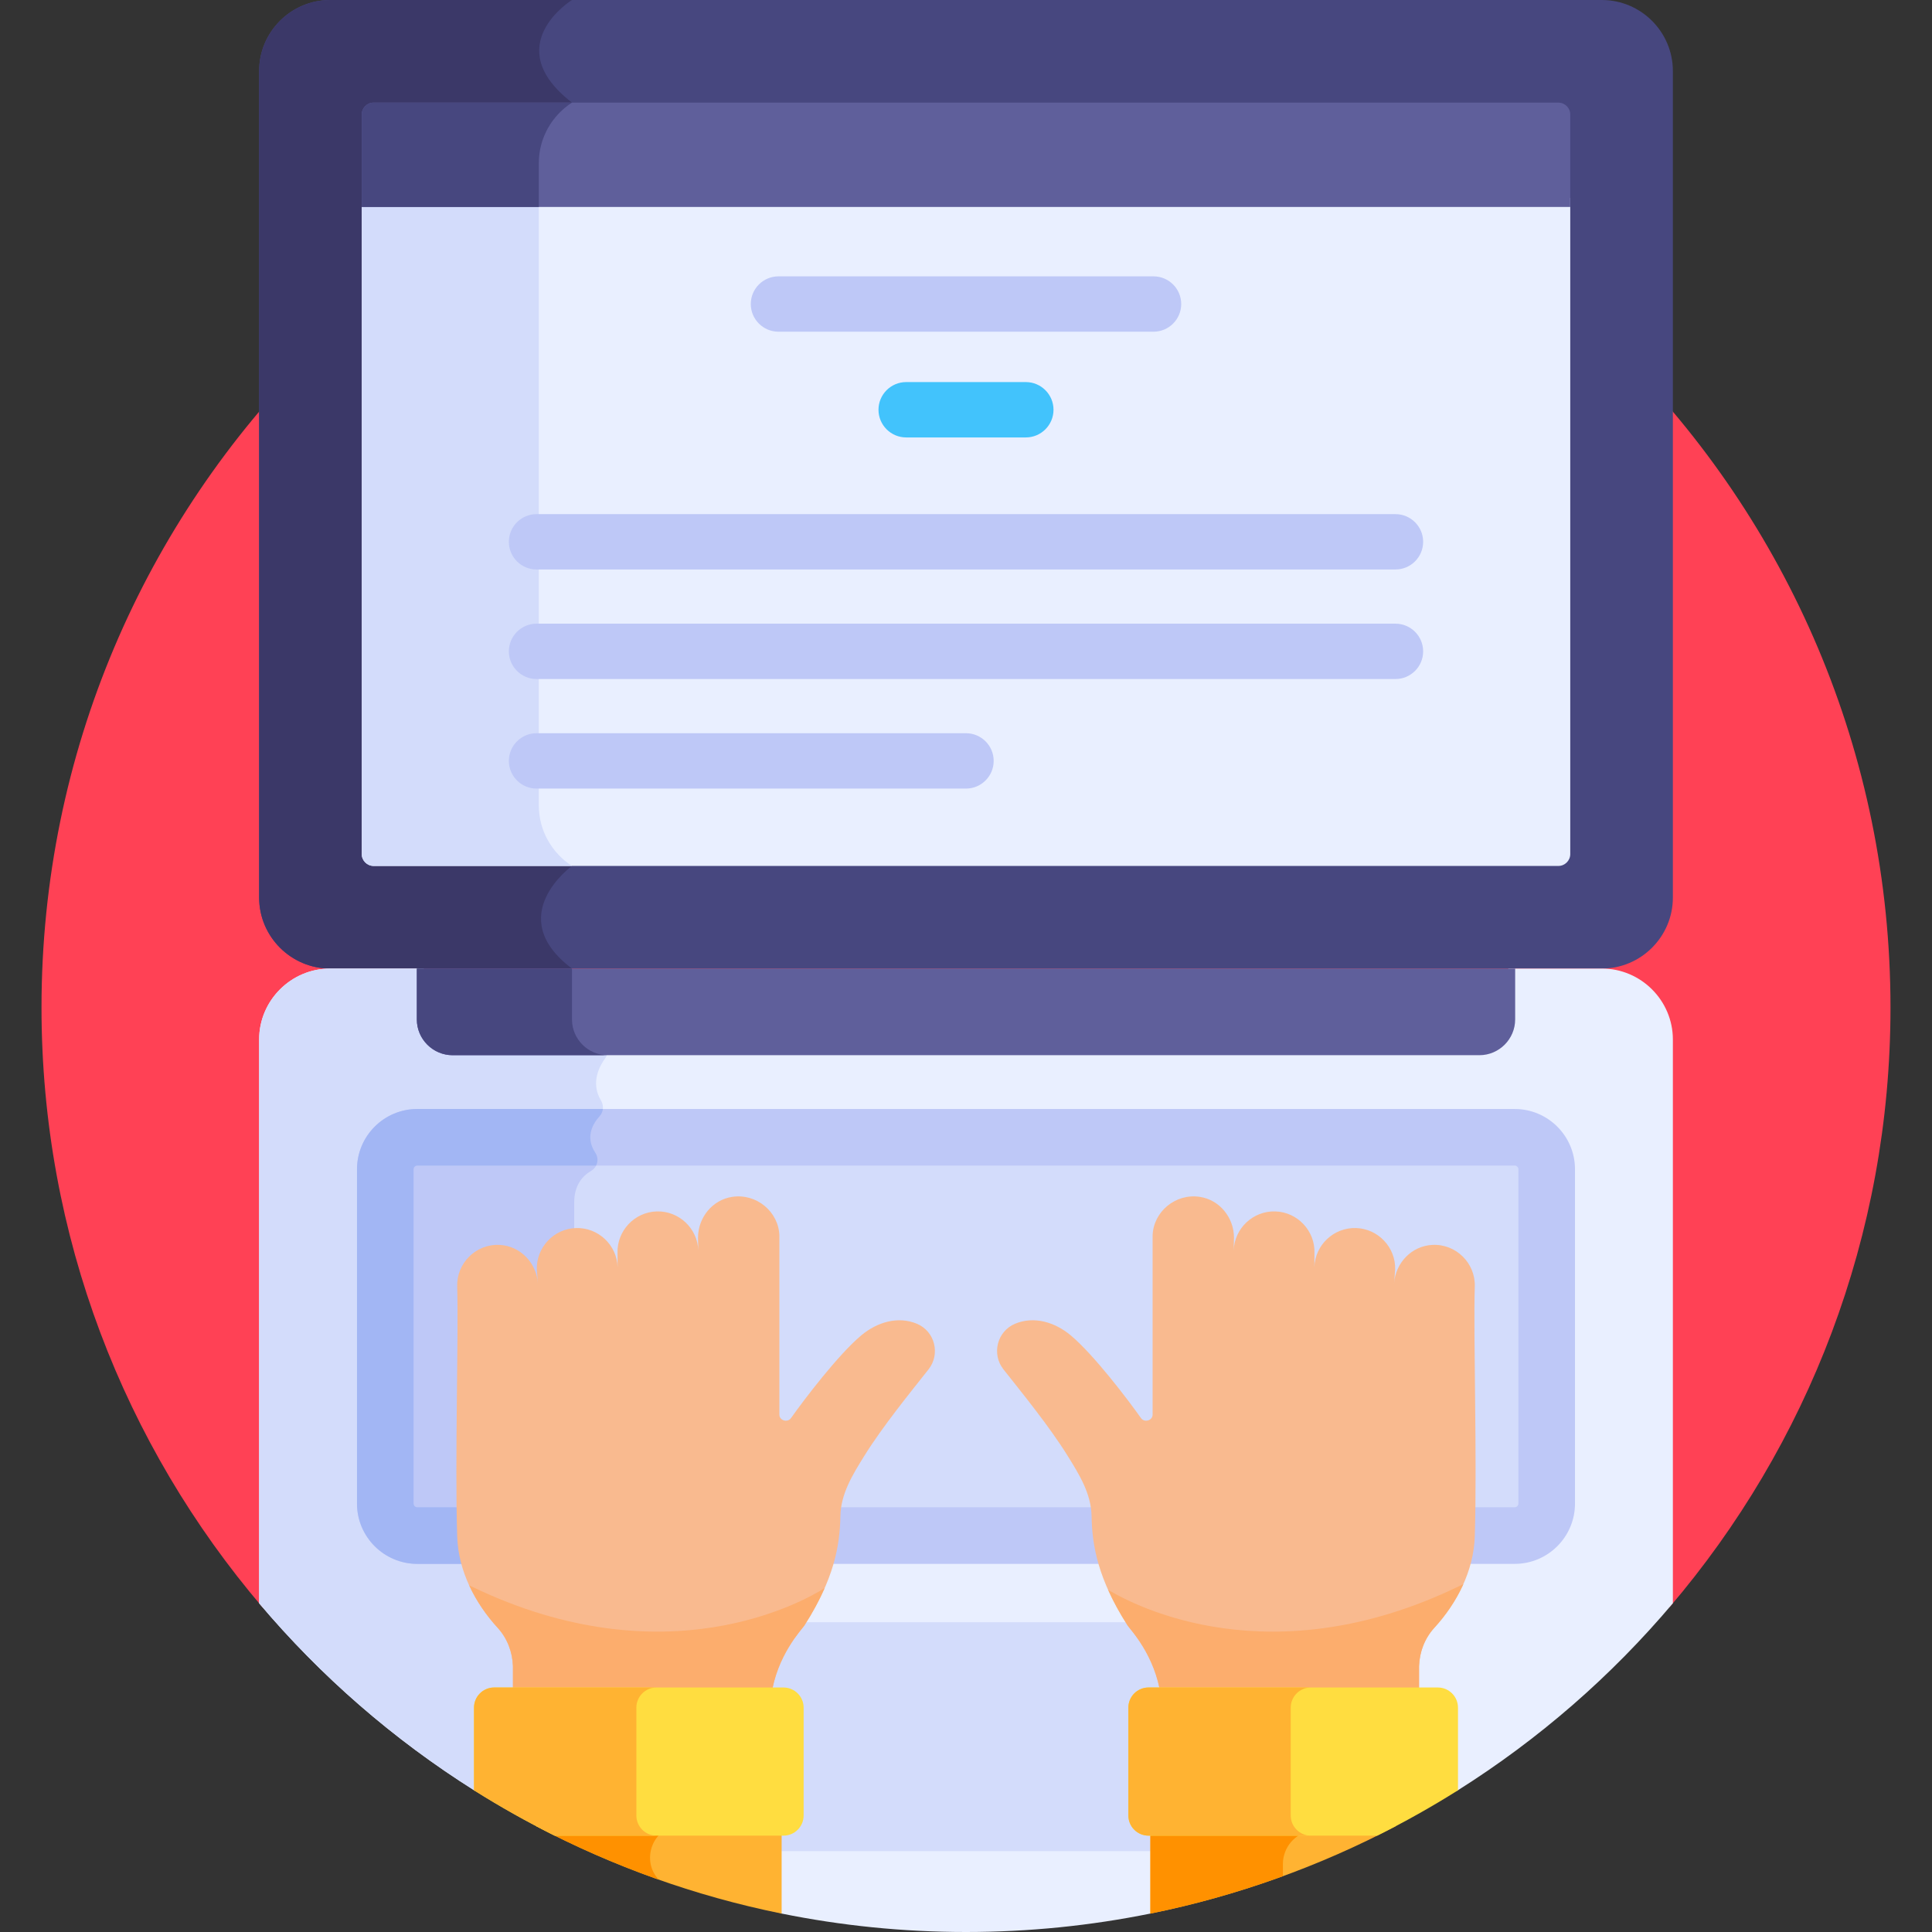 <svg id="Layer_1" enable-background="new 0 0 512 512" height="512" viewBox="0 0 512 512" width="512" xmlns="http://www.w3.org/2000/svg"><rect x="0" y="0" width="512" height="512" fill="#333333" stroke="none"/><g><path d="m442.482 425.884c36.482-42.778 58.517-98.254 58.517-158.882 0-135.309-109.69-244.999-244.999-244.999s-244.999 109.69-244.999 244.999c0 60.629 22.034 116.104 58.517 158.882z" fill="#ff4155"/><path d="m424.526 256.677h-337.052c-10.341 0-18.802-8.461-18.802-18.802v-219.073c0-10.341 8.461-18.802 18.802-18.802h337.052c10.341 0 18.802 8.461 18.802 18.802v219.074c0 10.341-8.461 18.801-18.802 18.801z" fill="#47477f"/><path d="m151.58 229.485v-202.292c-19.55-15.119 0-27.193 0-27.193h-64.106c-10.341 0-18.801 8.461-18.801 18.802v219.074c0 10.341 8.461 18.802 18.801 18.802h64.106c-18.467-13.885 0-27.193 0-27.193z" fill="#3b3868"/><path d="m424.526 256.677h-24.804v13.485c0 4.226-3.438 7.664-7.664 7.664h-272.116c-4.227 0-7.664-3.438-7.664-7.664v-13.485h-24.804c-10.341 0-18.802 8.461-18.802 18.802v149.405c16.301 19.322 35.548 36.072 57.03 49.595l81.405 32.63c15.8 3.2 32.148 4.891 48.893 4.891s33.093-1.69 48.892-4.892l81.405-32.63c21.482-13.523 40.729-30.272 57.03-49.595v-149.404c.001-10.341-8.46-18.802-18.801-18.802z" fill="#e9efff"/><path d="m119.942 277.827c-4.227 0-7.664-3.438-7.664-7.664v-13.485h-24.804c-10.341 0-18.802 8.461-18.802 18.802v149.405c16.301 19.322 35.548 36.072 57.03 49.595l26.469 10.61v-149.403s0-7.75 0-17c0-4.625 2.221-7.073 4.443-8.365 1.714-.997 2.25-3.172 1.154-4.823-2.73-4.108-.726-7.639 1.138-9.693 1.047-1.154 1.164-2.834.358-4.167-2.891-4.785-.241-9.342 1.111-11.164.442-.596.682-1.311.682-2.053v-.595z" fill="#d3dcfb"/><path d="m110.465 256.677v13.485c0 5.212 4.265 9.477 9.477 9.477h272.116c5.212 0 9.477-4.265 9.477-9.477v-13.485z" fill="#5f5f9b"/><path d="m151.58 270.163v-13.485h-41.115v13.485c0 5.212 4.265 9.477 9.478 9.477h41.115c-5.213 0-9.478-4.265-9.478-9.477z" fill="#47477f"/><path d="m95.865 52.43v173.895c0 1.745 1.415 3.16 3.16 3.16h313.95c1.745 0 3.16-1.415 3.16-3.16v-173.895z" fill="#e9efff"/><path d="m142.797 213.477v-161.047h-46.932v173.895c0 1.745 1.415 3.16 3.16 3.16h52.554c-5.267-3.399-8.782-9.308-8.782-16.008z" fill="#d3dcfb"/><path d="m412.975 27.193h-313.95c-1.745 0-3.16 1.415-3.16 3.16v24.494h320.27v-24.494c0-1.745-1.415-3.16-3.16-3.16z" fill="#5f5f9b"/><path d="m142.797 43.201c0-6.701 3.515-12.609 8.783-16.008h-52.555c-1.745 0-3.16 1.415-3.16 3.16v24.494h46.932z" fill="#47477f"/><path d="m401.413 301.394h-290.826c-4.682 0-8.477 3.796-8.477 8.477v88.594c0 4.682 3.795 8.478 8.477 8.478h290.827c4.682 0 8.477-3.796 8.477-8.478v-88.594c0-4.681-3.796-8.477-8.478-8.477z" fill="#d3dcfb"/><path d="m102.109 309.871v88.594c0 4.682 3.796 8.478 8.477 8.478h41.585v-71.255s0-7.75 0-17c0-4.625 2.221-7.073 4.443-8.365 1.714-.997 2.25-3.172 1.154-4.823-.967-1.455-1.332-2.835-1.328-4.105h-45.854c-4.681-.001-8.477 3.795-8.477 8.476z" fill="#bec8f7"/><g><path d="m401.413 414.442h-290.827c-8.81 0-15.977-7.167-15.977-15.978v-88.594c0-8.81 7.167-15.977 15.977-15.977h290.827c8.81 0 15.978 7.167 15.978 15.977v88.594c0 8.811-7.168 15.978-15.978 15.978zm-290.827-105.547c-.538 0-.977.439-.977.977v88.594c0 .539.438.978.977.978h290.827c.539 0 .978-.439.978-.978v-88.594c0-.538-.438-.977-.978-.977z" fill="#bec8f7"/></g><path d="m152.172 399.442h-41.585c-.539 0-.977-.439-.977-.978v-88.594c0-.538.438-.977.977-.977h47.375c.533-1.046.516-2.328-.193-3.395-2.73-4.108-.726-7.639 1.138-9.693.498-.549.779-1.218.857-1.911h-49.176c-8.81 0-15.977 7.167-15.977 15.977v88.594c0 8.81 7.167 15.978 15.977 15.978h41.585v-15.001z" fill="#a2b6f4"/><path d="m307.666 429.905h-103.332c-4.682 0-8.477 3.796-8.477 8.477v43.704c0 4.682 3.795 8.478 8.477 8.478h103.332c4.682 0 8.477-3.796 8.477-8.478v-43.704c0-4.681-3.795-8.477-8.477-8.477z" fill="#d3dcfb"/><path d="m271.855 101.254h-31.711c-4.045 0-7.335 3.29-7.335 7.335 0 4.044 3.29 7.335 7.335 7.335h31.711c4.045 0 7.335-3.291 7.335-7.335s-3.29-7.335-7.335-7.335z" fill="#42c3fc"/><g fill="#bec8f7"><path d="m305.699 73.236h-99.398c-4.045 0-7.335 3.291-7.335 7.335s3.291 7.335 7.335 7.335h99.398c4.045 0 7.335-3.291 7.335-7.335s-3.29-7.335-7.335-7.335z"/><path d="m369.814 165.28h-227.627c-4.045 0-7.335 3.29-7.335 7.335 0 4.044 3.29 7.335 7.335 7.335h227.627c4.045 0 7.335-3.29 7.335-7.335-.001-4.045-3.291-7.335-7.335-7.335z"/><path d="m369.814 136.249h-227.627c-4.045 0-7.335 3.291-7.335 7.335s3.29 7.335 7.335 7.335h227.627c4.045 0 7.335-3.291 7.335-7.335s-3.291-7.335-7.335-7.335z"/><path d="m255.999 194.311h-113.812c-4.045 0-7.335 3.291-7.335 7.335 0 4.045 3.29 7.335 7.335 7.335h113.813c4.045 0 7.335-3.29 7.335-7.335 0-4.044-3.291-7.335-7.336-7.335z"/></g><path d="m390.836 340.94c.192-6.171-4.945-11.33-11.23-11.03-5.494.263-9.805 4.773-10.158 10.23l.284-3.66c.183-5.887-4.485-10.854-10.372-11.037s-10.855 4.484-11.037 10.372l.026-3.741c.183-5.887-4.484-10.854-10.371-11.037-5.888-.183-10.854 4.485-11.038 10.372l.082-3.422c-.022-5.302-3.783-10.008-9.055-10.808-6.44-.977-12.316 3.936-12.512 10.253v47.514c-.047 1.536-2.189 2.12-3.076.864-3.357-4.753-12.544-16.862-18.663-21.959-4.172-3.474-9.691-5.139-14.707-3.043-4.77 1.994-6.283 8.033-3.08 12.092 4.87 6.169 12.094 15.012 16.979 22.861 3.14 5.045 6.28 10.115 6.378 16.056.129 7.866 1.739 16.765 9.529 28.933.695 1.085 7.339 7.871 8.833 18.807h68.417v-7.979c.117-3.763 1.497-7.41 4.039-10.186 5.945-6.491 10.444-15.021 10.731-24.245.643-20.674-.404-53.151.001-66.207z" fill="#f9ba8f"/><path d="m386.532 420.422c-49.597 23.95-85.505 5.323-92.872.888 1.312 2.929 2.987 6.055 5.156 9.442.695 1.085 7.339 7.871 8.833 18.807h68.417v-7.979c.117-3.763 1.496-7.41 4.039-10.186 3.085-3.369 5.774-7.29 7.694-11.569-.422.198-.834.388-1.267.597z" fill="#fcad6d"/><path d="m242.991 350.81c-5.016-2.096-10.535-.431-14.707 3.043-6.12 5.097-15.306 17.206-18.663 21.959-.888 1.255-3.029.672-3.077-.864v-47.514c-.196-6.317-6.072-11.231-12.512-10.253-5.272.8-9.033 5.506-9.055 10.808l.082 3.422c-.183-5.887-5.149-10.555-11.037-10.372-5.887.183-10.555 5.15-10.372 11.037l.026 3.741c-.183-5.887-5.15-10.555-11.038-10.372s-10.555 5.15-10.372 11.037l.284 3.66c-.353-5.457-4.663-9.967-10.158-10.23-6.285-.3-11.422 4.859-11.23 11.03.405 13.055-.642 45.532 0 66.208.286 9.224 4.786 17.754 10.731 24.245 2.543 2.776 3.923 6.424 4.04 10.186v7.979h68.417c1.495-10.936 8.138-17.722 8.834-18.807 7.79-12.168 9.4-21.067 9.529-28.933.098-5.941 3.239-11.011 6.379-16.056 4.885-7.849 12.109-16.692 16.979-22.861 3.203-4.06 1.691-10.099-3.08-12.093z" fill="#f9ba8f"/><path d="m204.351 449.559c1.495-10.936 8.138-17.722 8.834-18.807 2.281-3.562 4.019-6.837 5.358-9.895-5.305 3.361-42.064 24.454-93.607-.436-.204-.098-.395-.185-.597-.281 1.91 4.157 4.546 7.967 7.556 11.253 2.543 2.776 3.922 6.424 4.04 10.186v7.979h68.416z" fill="#fcad6d"/><path d="m304.86 483.893v23.229c23.058-4.667 44.935-12.581 65.149-23.229z" fill="#ffb332"/><path d="m347.403 485.158v-1.266h-42.543v23.229c12.06-2.441 23.792-5.778 35.136-9.921-.001-.062-.011-.122-.011-.184v-3.034c-.001-4.424 3.205-8.09 7.418-8.824z" fill="#ff9100"/><path d="m381.036 447.203h-76.661c-2.954 0-5.348 2.394-5.348 5.348v28.568c0 2.954 2.394 5.348 5.348 5.348h60.605c7.352-3.658 14.494-7.672 21.404-12.024v-21.892c0-2.953-2.394-5.348-5.348-5.348z" fill="#ffdd40"/><path d="m342.055 481.119v-28.568c0-2.954 2.395-5.348 5.348-5.348h-43.027c-2.954 0-5.348 2.394-5.348 5.348v28.568c0 2.954 2.394 5.348 5.348 5.348h43.027c-2.954 0-5.348-2.394-5.348-5.348z" fill="#ffb332"/><path d="m207.141 507.121v-23.229h-65.149c20.214 10.648 42.09 18.563 65.149 23.229z" fill="#ffb332"/><path d="m180.636 483.893h-38.644c10.452 5.505 21.352 10.273 32.626 14.246-4.772-4.767-2.009-14.246 6.018-14.246z" fill="#ff9100"/><path d="m207.624 447.203h-76.661c-2.954 0-5.348 2.394-5.348 5.348v21.892c6.91 4.352 14.052 8.366 21.404 12.024h60.604c2.954 0 5.348-2.394 5.348-5.348v-28.568c.002-2.953-2.393-5.348-5.347-5.348z" fill="#ffdd40"/><path d="m168.643 481.119v-28.568c0-2.954 2.394-5.348 5.348-5.348h-43.028c-2.954 0-5.348 2.394-5.348 5.348v21.892c6.91 4.352 14.052 8.366 21.405 12.024h26.971c-2.953 0-5.348-2.394-5.348-5.348z" fill="#ffb332"/></g></svg>